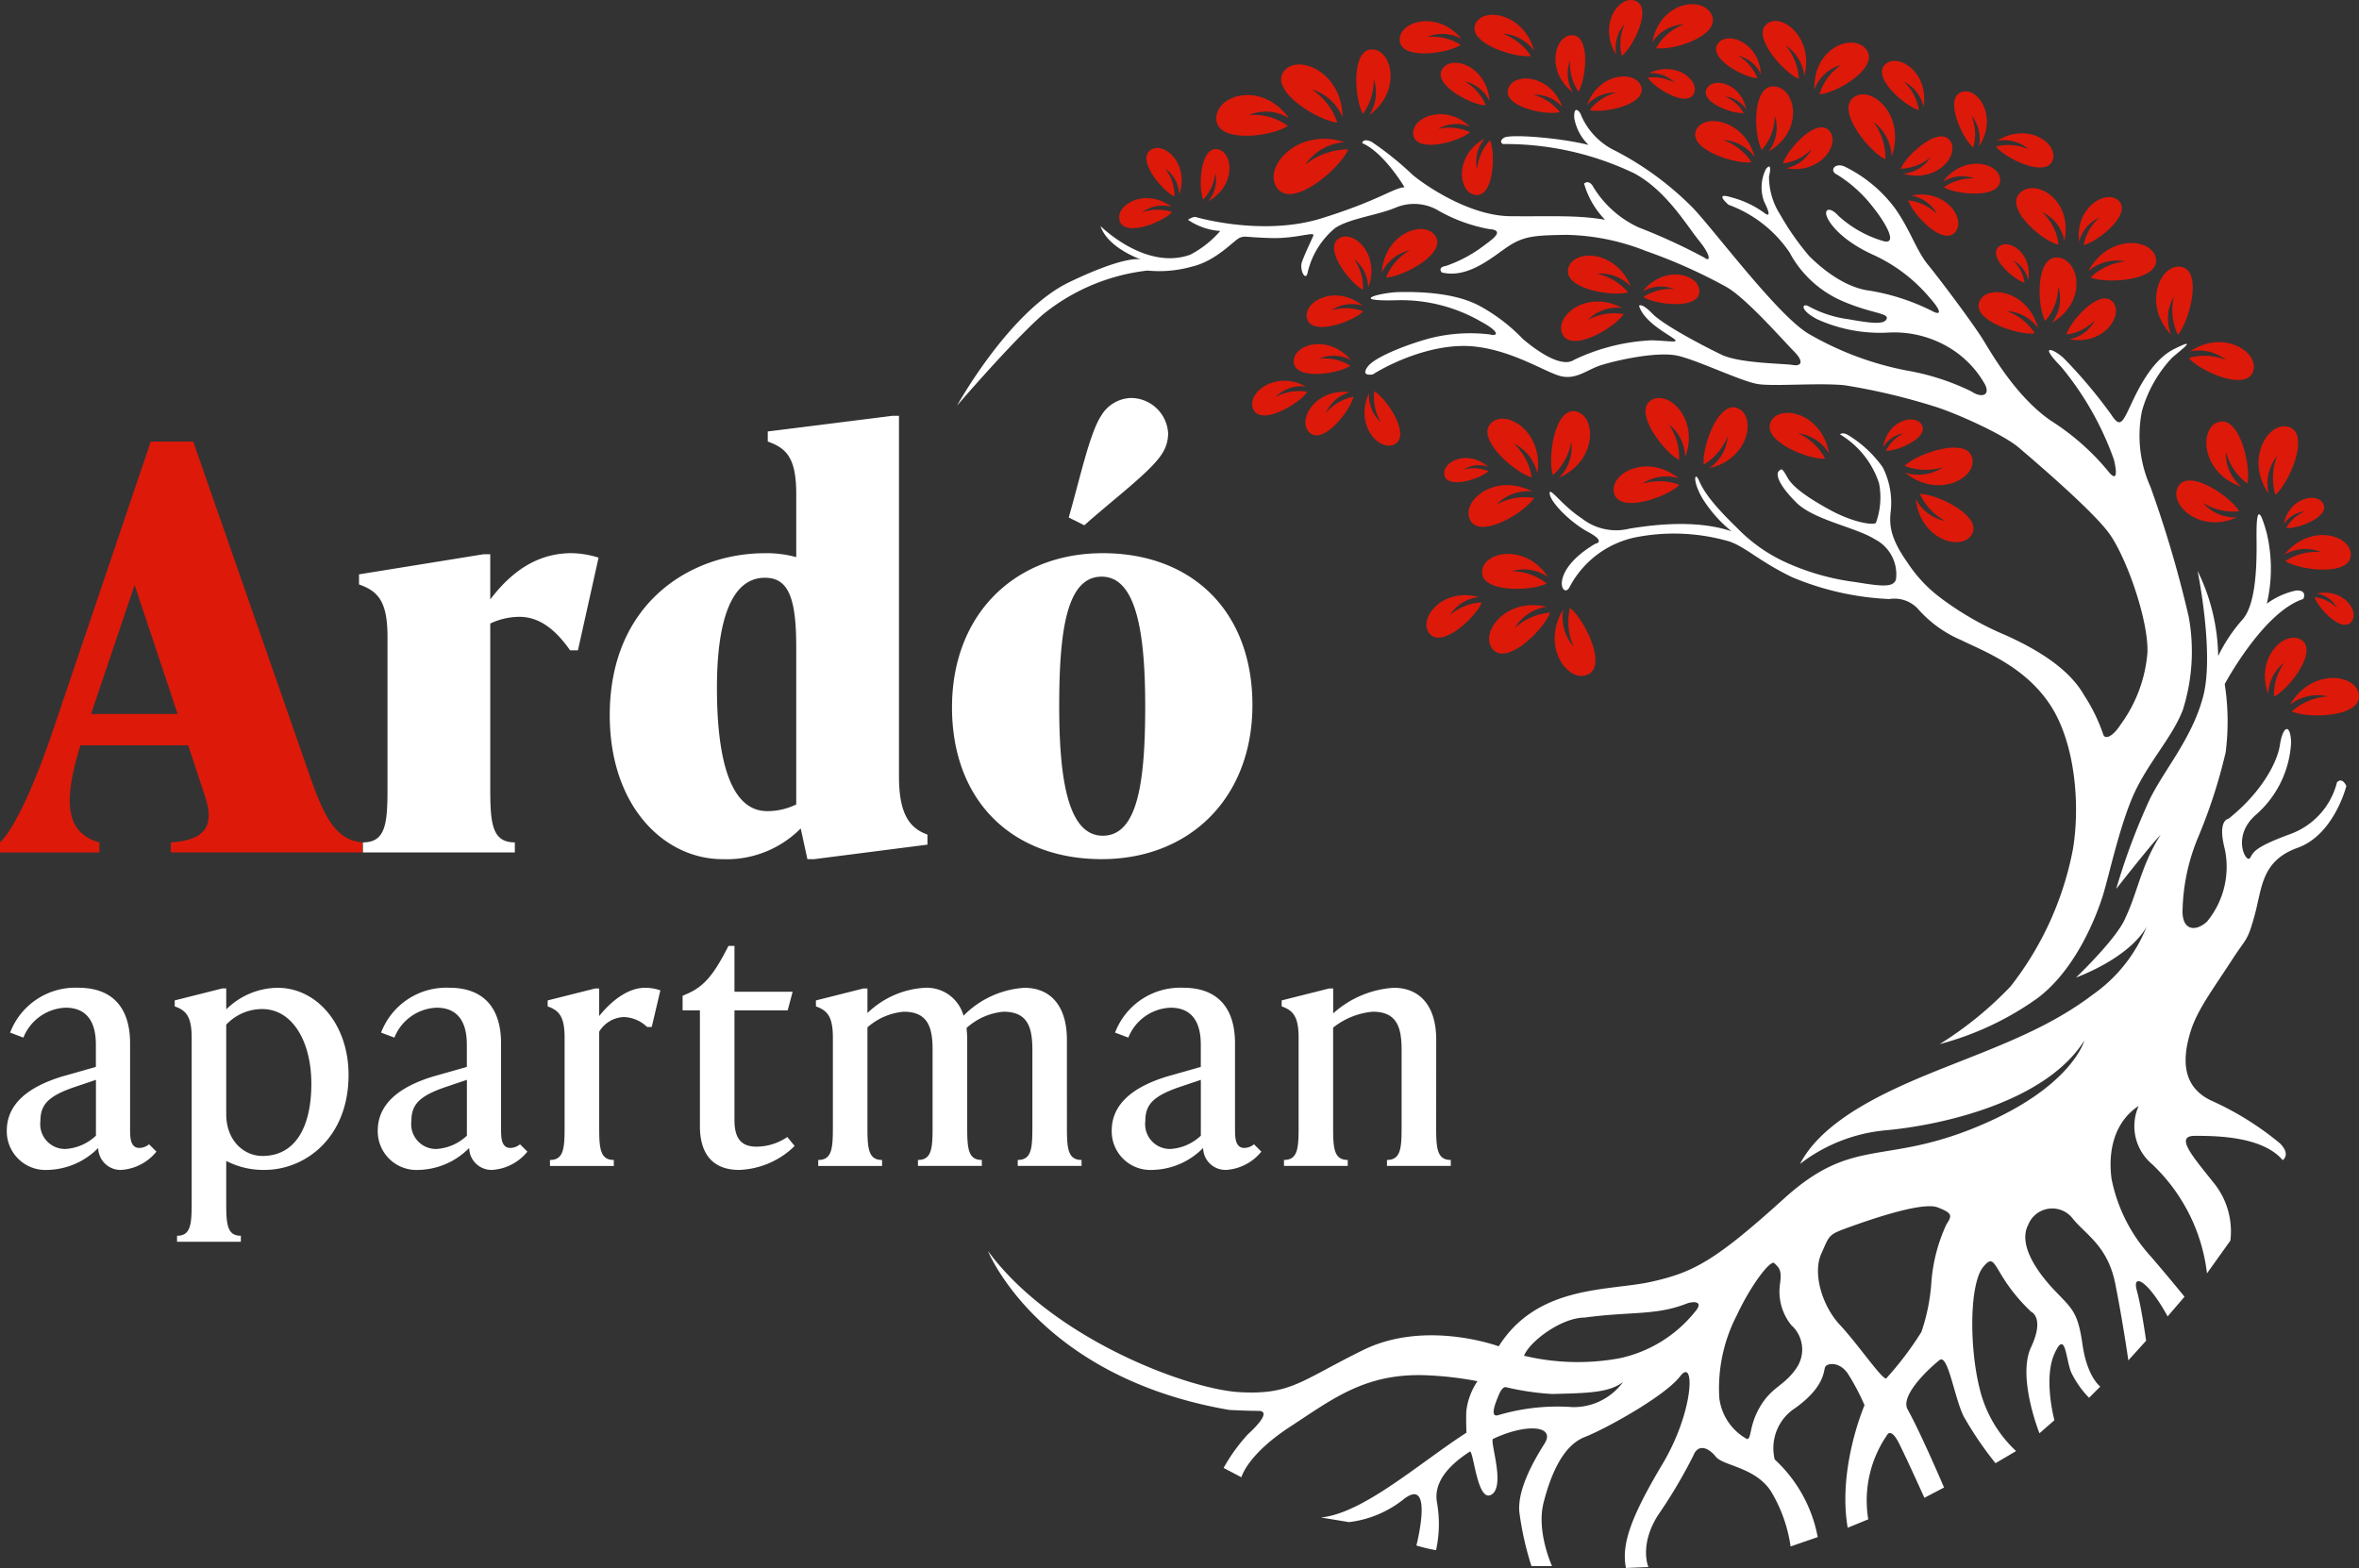 <svg xmlns="http://www.w3.org/2000/svg" width="213.931" height="142.222" viewBox="0 0 213.931 142.222"><rect x="0" y="0" width="213.931" height="142.222" fill="#333333" stroke="none"/><defs><style>.a{fill:#fff;}.b{fill:#dd190a;}</style></defs><g transform="translate(86.791)"><path class="a" d="M274.063,576.325s4.751-8.6,10.18-11.2,6.561-2.036,6.561-2.036-3.055-1.018-3.733-3.055c0,0,4.072,4.072,8.144,2.6a9.169,9.169,0,0,0,2.715-2.149,5.854,5.854,0,0,1-2.925-1.018s.485-.323.728-.243,6.142,1.738,11.355.121,6.506-2.748,7.556-2.829c0,0-1.859-3.152-3.839-4,0,0,.04-.485.849-.121a28.631,28.631,0,0,1,3.718,2.991c1.091.929,5.132,3.718,8.85,3.758s6.062-.121,8.608.323a7.771,7.771,0,0,1-1.9-3.274s.323-.364.728.121a9.452,9.452,0,0,0,4.2,3.839,53.808,53.808,0,0,1,5.981,2.748c.565.445.606-.2-.485-1.536s-2.95-4.526-5.86-6.1a27.041,27.041,0,0,0-11.921-2.667s-.445-.2.081-.565,5.132,0,7.678.647a4.5,4.5,0,0,1-1.293-2.425c-.08-1.252.525-.646.647-.2a6.37,6.37,0,0,0,3.152,3.193,28.147,28.147,0,0,1,6.91,5.092c1.98,2.061,7.557,9.578,10.426,11.4a28.354,28.354,0,0,0,8.971,3.394,21.676,21.676,0,0,1,5.9,1.9c.889.606,1.737.4,1.252-.607a9.015,9.015,0,0,0-3.111-3.273,9.682,9.682,0,0,0-5.658-1.455,13.812,13.812,0,0,1-6.466-1.212c-1.616-.849-1.374-1.5-.767-1.172a10.254,10.254,0,0,0,3.6,1.172c2.223.4,3.273.485,3.475-.04s-1.454-.485-4.04-1.617a9.85,9.85,0,0,1-4.769-4.4,11.413,11.413,0,0,0-5.536-4.324s-1.374-1.172.2-.687a8.829,8.829,0,0,1,3.031,1.414c.687.525.364-.283,0-1.01a3.715,3.715,0,0,1,.162-2.95c.444-.566.444,0,.282.646a6.337,6.337,0,0,0,1.01,3.476,24.075,24.075,0,0,0,2.627,3.758c.929.93,3.111,2.869,5.536,3.152a19.736,19.736,0,0,1,5.738,1.9c.768.364.647-.162-.364-1.293a14.58,14.58,0,0,0-5.132-3.88c-2.667-1.212-3.88-2.708-4.163-3.435s.283-.929,1.051-.08a10.3,10.3,0,0,0,4.122,2.3c1.252.283.162-1.657-1.01-3.111a12.2,12.2,0,0,0-3.273-2.95c-.687-.323-.2-1.091.687-.727a12.523,12.523,0,0,1,4.566,3.758c1.414,1.98,1.939,3.839,3.031,5.173s4.122,5.375,5.01,6.829,3.071,5.213,6.142,7.314a21.953,21.953,0,0,1,5.173,4.566c.767.97.849.283.525-1.051a27.7,27.7,0,0,0-4.809-8.446c-2.062-2.1-.687-1.616.242-.767a44.623,44.623,0,0,1,4.324,5.132c.727,1.132.969.768,1.495-.283s1.859-4.485,4.2-5.657.566.121-.2.808a11.655,11.655,0,0,0-2.708,4.809,11.347,11.347,0,0,0,.768,6.87,104.507,104.507,0,0,1,3.475,11.8,17.559,17.559,0,0,1-.525,8.406c-.889,2.384-2.991,4.607-4.324,7.395s-2.343,7.517-2.909,9.376-2.454,6.82-6.01,9.447a27.226,27.226,0,0,1-8.821,4.131,32.843,32.843,0,0,0,6.432-5.237,28.929,28.929,0,0,0,5.65-12.422c.685-4.075.2-9.739-2.1-13.174s-5.9-4.768-8.042-5.819a10.838,10.838,0,0,1-3.839-2.749,2.9,2.9,0,0,0-2.667-.969,25.728,25.728,0,0,1-8.81-1.98c-3.241-1.567-4.454-2.982-6.07-3.346a17.964,17.964,0,0,0-8.236-.251,8.776,8.776,0,0,0-5.9,4.526c-.606,1.091-1.94-1.415,2.343-3.961,0,0,1.051-.162-.606-1.051s-3.435-2.708-3.516-3.476,1.051,1.01,2.909,2.223a5.022,5.022,0,0,0,4.324.929c1.536-.242,5.819-.929,9.254.242a12.152,12.152,0,0,1-2.667-3.03c-.93-1.657-.647-2.425-.283-1.577s1.051,1.98,3.476,4.324a14.516,14.516,0,0,0,4.607,3.193,21.914,21.914,0,0,0,6.142,1.7c2.424.4,3.394.485,3.637-.243a3.565,3.565,0,0,0-1.9-3.637c-1.819-1.132-5.536-1.737-7.153-3.354s-1.859-2.546-1.576-2.829.323-.242.808.606,1.778,1.778,3.839,2.909,3.92,1.414,4.163,1.172a6.766,6.766,0,0,0,.282-3.6,8.107,8.107,0,0,0-3.538-4.426s.214-.249.747.071a10.6,10.6,0,0,1,3.128,2.915,7.131,7.131,0,0,1,.711,4.123c-.131,1.253.071,2.453,1.528,4.514a12.608,12.608,0,0,0,3.092,3.271,27.492,27.492,0,0,0,5.865,3.342c2.808,1.279,5.687,2.986,7.074,5.439A15.511,15.511,0,0,1,378,606.122c.142.5.817.319,1.6-.889a12.757,12.757,0,0,0,2.417-6.505c.106-2.986-1.955-8.78-3.519-10.877s-6.683-6.47-8.141-7.714-5.794-3.163-7.642-3.733a57.6,57.6,0,0,0-8.105-1.919c-2.239-.249-6.363.106-7.856-.107s-5.26-2.062-7.251-2.559-6.221.533-7.287.924-2.026,1.208-3.342.924-4.3-2.311-7.856-2.7-7.5,1.422-9.242,2.525c0,0-1.174.248-.462-.711s4.123-2.2,5.9-2.63a14.907,14.907,0,0,1,5.154-.285c.889.214.782-.319-.746-1.137a14.5,14.5,0,0,0-7.928-1.955c-4.159.071-1.173-.711.427-.747s4.87,0,7.181,1.174a15.982,15.982,0,0,1,4.088,3.092c1.137.96,3.448,2.666,4.622,1.884a18.179,18.179,0,0,1,7.074-1.778c1.813.071,2.595.285,1.884-.213s-2.631-1.528-3.058-2.915c0,0,.214-.32,1.209.711s4.656,2.951,6.292,3.733,5.616.782,6.434.924,1.031-.32.106-1.245-4.3-4.8-6.114-5.83a47.894,47.894,0,0,0-7.323-3.27,20.439,20.439,0,0,0-7.145-1.458c-2.808.036-3.839.107-5.19.96s-3.662,3.057-6.15,2.453c0,0-.462-.462.391-.6a12.433,12.433,0,0,0,3.484-1.884c.818-.6,1.849-1.351.391-1.457a14.612,14.612,0,0,1-4.514-1.635,4.328,4.328,0,0,0-3.91-.32c-1.671.711-4.266,1-5.545,1.884a7.389,7.389,0,0,0-2.453,3.946c-.178,1-.782-.178-.533-.889s.853-1.955,1.031-2.382-1.528.285-3.875.213-2.275-.213-2.773-.036-2.1,2.1-4.372,2.631a10.934,10.934,0,0,1-4.017.355,18.288,18.288,0,0,0-9.526,4.018C278.962,570.61,274.063,576.325,274.063,576.325Z" transform="translate(-274.063 -539.534)"/><path class="a" d="M302.134,677.329c-1.1,0-2.63-.085-2.63-.085-17.308-2.969-21.889-14.423-21.889-14.423,5.854,7.975,18.156,12.557,22.822,12.811s5.514-1.017,11.2-3.817,12.3-.34,12.3-.34c3.543-5.616,10.011-5,13.829-5.854s5.769-1.867,12.048-7.551,8.993-2.969,17.562-6.533,9.672-7.805,9.672-7.805c-3.563,5.684-13.236,7.72-17.987,8.145a14.929,14.929,0,0,0-7.8,3.055c2.205-4.242,8.4-6.872,13.32-8.824s9.339-3.573,13.242-6.542a13.721,13.721,0,0,0,4.868-6.142c-1.667,2.92-6.4,4.6-6.4,4.6s3.815-3.629,4.51-5.484c1.061-2.211,1.415-4.731,3.163-7.461-.849.848-4.029,4.909-4.029,4.909a59.264,59.264,0,0,1,2.969-7.975c1.273-2.715,3.9-5.6,4.921-9.5s-.509-11.369-.509-11.369a18.04,18.04,0,0,1,1.867,7.72,14.5,14.5,0,0,1,2.206-3.309c1.442-1.612,1.272-6.278,1.272-7.72s.085-3.224.934-.085a13.948,13.948,0,0,1,0,6.363,6.918,6.918,0,0,1,2.629-1.188c1.1-.084.679.763.679.763-3.648,1.188-7.126,7.721-7.126,7.721a22.136,22.136,0,0,1,.084,6.193,47.931,47.931,0,0,1-2.472,7.643,18.19,18.19,0,0,0-1.431,6.526c-.122,2.036,1.188,2.121,2.206,1.188a7.8,7.8,0,0,0,1.612-6.618c-.679-2.629.339-2.715.339-2.715,2.885-2.29,4.412-5.006,4.667-6.7s.933-2.036,1.017-.255a9.353,9.353,0,0,1-3.223,6.618c-2.206,1.951-.849,4.412-.51,3.9s.255-.933,3.733-2.206a6.735,6.735,0,0,0,4.158-4.666c.509-.509.848.339.848.339s-1.1,4.412-4.412,5.6-3.223,3.648-3.9,6.108-.713,1.975-2.121,4.157c-1.7,2.63-3.139,4.5-3.733,6.533s-.934,4.751,1.866,6.109a27.226,27.226,0,0,1,6.279,3.9c1.017,1.018.254,1.527.254,1.527-1.866-2.206-6.193-2.206-7.975-2.206s-.339,1.7,1.7,4.242a6.986,6.986,0,0,1,1.527,5.26l-2.121,2.969a16.227,16.227,0,0,0-5.006-9.926,4.492,4.492,0,0,1-1.188-5.26c-2.206,1.443-2.8,4.073-2.461,6.618a14.671,14.671,0,0,0,3.564,7.041c1.611,1.867,3.054,3.648,3.054,3.648L384.6,668.76c-1.867-3.394-3.224-3.9-2.8-2.375s.849,4.581.849,4.581l-1.612,1.782s-.509-3.563-1.188-6.957-2.63-4.412-3.818-5.854a2.344,2.344,0,0,0-4.073.509c-.933,1.782.764,4.242,2.375,5.939s2.122,1.951,2.546,4.921,1.612,3.818,1.612,3.818l-1.018,1.018a8.724,8.724,0,0,1-1.612-2.291c-.509-1.188-.509-3.987-1.528-1.7s0,6.024,0,6.024l-1.357,1.188s-2.036-5.091-.763-7.806,0-3.224,0-3.224c-3.563-3.394-3.054-5.6-4.327-4.072s-1.273,7.3-.339,11.029a11.357,11.357,0,0,0,3.309,5.685l-1.867,1.1a32.173,32.173,0,0,1-2.884-4.242c-.849-1.7-1.424-5.706-2.187-5.112s-3.632,3.178-2.894,4.484c1.188,2.122,3.3,7.077,3.3,7.077l-1.782.933s-1.528-3.394-2.291-4.921-1.1-.763-1.1-.763a10.453,10.453,0,0,0-1.7,7.635l-1.866.764c-.933-5.43,1.527-11.114,1.527-11.114a20.284,20.284,0,0,0-1.527-2.885c-.763-1.1-1.867-.933-2.036-.594s0,1.782-2.715,3.733a4.325,4.325,0,0,0-1.867,4.667,12.773,12.773,0,0,1,3.9,7.041l-2.46.849a13.358,13.358,0,0,0-1.782-5.006c-1.442-2.206-4.327-2.29-5.006-3.139s-1.612-1.188-2.036-.085a46.087,46.087,0,0,1-3.224,5.43c-1.7,2.715-.848,4.667-.848,4.667l-2.036.084c-.424-2.121.424-4.581,3.309-9.417s2.969-9.757,1.612-7.975-6.7,4.751-8.653,5.514-3.055,3.309-3.734,5.939.764,5.769.764,5.769h-1.867a27.613,27.613,0,0,1-1.1-4.921c-.17-2.036,1.272-4.581,2.29-6.194s-1.612-1.867-4.666-.424c-.35.166,1.157,4.26-.148,5.054s-1.625-4.116-1.973-3.893c-1.973,1.271-3.29,2.82-2.97,4.608a11.158,11.158,0,0,1-.084,4.327,13.954,13.954,0,0,1-1.782-.424s1.611-6.278-1.1-4.242a9.811,9.811,0,0,1-5.006,2.121L307.818,687c3.846-.38,8.924-4.942,13.192-7.691,0,0-.057-1.532,0-2.043a6.089,6.089,0,0,1,1-2.629,31.471,31.471,0,0,0-4.525-.532c-5.6-.255-8.568,2.121-12.471,4.667s-4.412,4.581-4.412,4.581l-1.612-.849a15.805,15.805,0,0,1,2.206-3.055C302.219,678.517,303.237,677.329,302.134,677.329Zm52.759-7.782c1.646,1.76,3.917,5.108,4.2,4.824a29.685,29.685,0,0,0,3.178-4.2,17.563,17.563,0,0,0,.909-4.6,15.169,15.169,0,0,1,1.362-5.164c.549-.823.51-1.022-.795-1.532s-5.562.908-7.775,1.7-1.987.737-2.781,2.5S353.247,667.788,354.893,669.547Zm-10.953,6.584a4.916,4.916,0,0,0,2.5,3.745c.454.057.17-1.248,1.248-3.008s2.157-1.816,3.235-3.4a2.972,2.972,0,0,0-.454-3.917,4.841,4.841,0,0,1-1.021-3.745c.17-1.248-.062-1.424-.511-1.873-.34-.341-2.1,1.93-3.4,4.711A14.417,14.417,0,0,0,343.94,676.131Zm-2.214-7.776c.852-.965-.088-1.011-.794-.737-2.781,1.078-4.995.681-9.194,1.248-2.1,0-4.995,2.156-5.505,3.462a20.947,20.947,0,0,0,8.683.226A11.987,11.987,0,0,0,341.726,668.355Zm-17.805,9.355a18.884,18.884,0,0,1,6.72-.721,5.541,5.541,0,0,0,4.581-2.291c-1.272,1.018-3.394,1.018-6.447,1.1a24.542,24.542,0,0,1-4.173-.614s-.3-.136-.64.659S323.085,677.984,323.921,677.711Z" transform="translate(-274.814 -549.36)"/><g transform="translate(14.701)"><path class="b" d="M343.1,590.184c3.536-1.575,3.376-5.707,1.461-6.022s-2.516,4.355-2.025,5.79a5.3,5.3,0,0,0,1.67-3.037A3.958,3.958,0,0,1,343.1,590.184Z" transform="translate(-303.198 -546.854)"/><path class="b" d="M339.574,589.983c.618-3.821-2.928-5.949-4.239-4.52s2.266,4.49,3.735,4.866a5.305,5.305,0,0,0-1.627-3.06A3.959,3.959,0,0,1,339.574,589.983Z" transform="translate(-301.652 -547.037)"/><path class="b" d="M338.653,593.228c-3.446-1.765-6.562.954-5.605,2.642s4.969-.775,5.779-2.057a5.306,5.306,0,0,0-3.412.606A3.958,3.958,0,0,1,338.653,593.228Z" transform="translate(-301.191 -548.652)"/><path class="b" d="M340.426,602.669c-2.069-3.132-6-2.319-5.992-.438s4.566,1.713,5.86,1.015a5.143,5.143,0,0,0-3.171-1.113A3.837,3.837,0,0,1,340.426,602.669Z" transform="translate(-301.521 -550.324)"/><path class="b" d="M340.459,606.611c-3.775-.916-6.178,2.465-4.85,3.889s4.667-1.918,5.157-3.359a5.326,5.326,0,0,0-3.187,1.39A3.969,3.969,0,0,1,340.459,606.611Z" transform="translate(-301.691 -551.568)"/><path class="b" d="M343.559,606.915c-2.066,3.362.451,6.742,2.242,5.9s-.394-5.11-1.634-6.034a5.41,5.41,0,0,0,.347,3.515A4.034,4.034,0,0,1,343.559,606.915Z" transform="translate(-303.286 -551.638)"/><path class="b" d="M419.753,595.467c-3.428,1.529-6.3-1.266-5.289-2.85s4.771,1.009,5.488,2.293a5.149,5.149,0,0,1-3.273-.765A3.839,3.839,0,0,0,419.753,595.467Z" transform="translate(-318.39 -548.538)"/><path class="b" d="M420.884,591.251c-3.676-1.256-3.886-5.4-2-5.886s2.906,4.125,2.545,5.6a5.322,5.322,0,0,1-1.942-2.884A3.97,3.97,0,0,0,420.884,591.251Z" transform="translate(-319.12 -547.104)"/><path class="b" d="M415.8,577.058c3.109-2.1,6.427.148,5.7,1.885s-4.873-.162-5.8-1.3a5.148,5.148,0,0,1,3.356.183A3.838,3.838,0,0,0,415.8,577.058Z" transform="translate(-318.695 -545.176)"/><path class="b" d="M413.3,573.7c-2.664-2.826-.916-6.588.978-6.139s.644,5-.365,6.143a5.324,5.324,0,0,1-.37-3.457A3.97,3.97,0,0,0,413.3,573.7Z" transform="translate(-317.899 -543.34)"/><path class="b" d="M404.161,567.353c1.822-3.43,5.946-2.981,6.129-1.043s-4.533,2.215-5.936,1.625a5.325,5.325,0,0,1,3.156-1.46A3.972,3.972,0,0,0,404.161,567.353Z" transform="translate(-316.256 -542.768)"/><path class="b" d="M393.626,552.876c2.818-1.78,5.7.31,5.01,1.831s-4.32-.279-5.114-1.316a4.567,4.567,0,0,1,2.973.256A3.407,3.407,0,0,0,393.626,552.876Z" transform="translate(-314.008 -540.101)"/><path class="b" d="M403.079,563.575c-.405-3.2,2.607-4.867,3.658-3.64s-2.015,3.671-3.249,3.942a4.419,4.419,0,0,1,1.443-2.5A3.3,3.3,0,0,0,403.079,563.575Z" transform="translate(-316.02 -541.652)"/><path class="b" d="M424.631,592c-2.237-3.25.1-6.756,1.932-6.012s-.128,5.124-1.318,6.111a5.412,5.412,0,0,1,.163-3.529A4.033,4.033,0,0,0,424.631,592Z" transform="translate(-320.388 -547.221)"/><path class="b" d="M426.7,600.167c2.353-2.925,6.186-1.749,6.007.124s-4.706,1.278-5.93.463a5.149,5.149,0,0,1,3.261-.812A3.839,3.839,0,0,0,426.7,600.167Z" transform="translate(-321.019 -549.865)"/><path class="b" d="M424.755,615.316c-1.245-3.37,1.606-5.94,3.055-4.872s-1.263,4.493-2.535,5.1a4.927,4.927,0,0,1,.936-3.077A3.673,3.673,0,0,0,424.755,615.316Z" transform="translate(-320.543 -552.359)"/><path class="b" d="M427.329,617.268c1.98-3.412,6.149-2.8,6.261-.825s-4.686,2.076-6.087,1.423a5.406,5.406,0,0,1,3.259-1.361A4.034,4.034,0,0,0,427.329,617.268Z" transform="translate(-321.152 -553.339)"/><path class="b" d="M317.961,577.886c-2.093-2.471-5.374-1.373-5.178.238s4.087,1,5.125.27a4.438,4.438,0,0,0-2.831-.629A3.313,3.313,0,0,1,317.961,577.886Z" transform="translate(-296.944 -545.224)"/><path class="b" d="M318.168,581.958c-3.215-.385-4.871,2.652-3.631,3.7s3.674-2.049,3.938-3.29a4.439,4.439,0,0,0-2.5,1.465A3.311,3.311,0,0,1,318.168,581.958Z" transform="translate(-297.229 -546.384)"/><path class="b" d="M321.318,582.028c-1.356,2.941,1.025,5.451,2.4,4.593s-.819-4.127-1.919-4.76a4.442,4.442,0,0,0,.625,2.831A3.311,3.311,0,0,1,321.318,582.028Z" transform="translate(-298.664 -546.371)"/><path class="b" d="M321.154,548.492c3.01-2.18,2.04-6.029.18-5.947s-1.5,4.589-.756,5.84a5.09,5.09,0,0,0,.967-3.183A3.8,3.8,0,0,1,321.154,548.492Z" transform="translate(-298.465 -538.062)"/><path class="b" d="M316.9,549.083c-.028-4.227-4.233-5.874-5.386-4.1s3.256,4.424,4.906,4.561a5.791,5.791,0,0,0-2.308-3A4.322,4.322,0,0,1,316.9,549.083Z" transform="translate(-296.637 -538.429)"/><path class="b" d="M316.912,553.126c-4.411-1.394-7.542,2.429-6.079,4.229s5.7-1.9,6.4-3.573a6.343,6.343,0,0,0-3.9,1.393A4.731,4.731,0,0,1,316.912,553.126Z" transform="translate(-296.457 -540.235)"/><path class="b" d="M334.11,547.567c-.229-3.23-3.524-4.283-4.318-2.868s2.706,3.221,3.974,3.245a4.437,4.437,0,0,0-1.911-2.18A3.313,3.313,0,0,1,334.11,547.567Z" transform="translate(-300.516 -538.387)"/><path class="b" d="M331.657,551.118c-2.367-2.211-5.5-.738-5.115.839s4.175.518,5.121-.328a4.439,4.439,0,0,0-2.884-.3A3.311,3.311,0,0,1,331.657,551.118Z" transform="translate(-299.847 -539.637)"/><path class="b" d="M334.177,552.79c-2.832,1.571-2.394,5-.776,5.125s1.778-3.813,1.263-4.973a4.44,4.44,0,0,0-1.169,2.653A3.311,3.311,0,0,1,334.177,552.79Z" transform="translate(-301.032 -540.227)"/><path class="b" d="M302.758,558.735c2.631-1.425,2.259-4.6.765-4.727s-1.678,3.506-1.214,4.582a4.1,4.1,0,0,0,1.1-2.44A3.06,3.06,0,0,1,302.758,558.735Z" transform="translate(-294.685 -540.484)"/><path class="b" d="M298.82,558.087c.957-2.835-1.476-4.907-2.658-3.984s1.157,3.71,2.23,4.183a4.106,4.106,0,0,0-.852-2.539A3.059,3.059,0,0,1,298.82,558.087Z" transform="translate(-293.365 -540.458)"/><path class="b" d="M297.449,560.433c-2.441-1.812-5.205-.107-4.682,1.324s3.949.041,4.742-.848a4.167,4.167,0,0,0-2.721.029A3.107,3.107,0,0,1,297.449,560.433Z" transform="translate(-292.702 -541.677)"/><path class="b" d="M360.411,589.224c3.67-.821,4.309-4.786,2.547-5.454s-3.232,3.663-3.04,5.124a5.154,5.154,0,0,0,2.173-2.571A3.846,3.846,0,0,1,360.411,589.224Z" transform="translate(-306.903 -546.759)"/><path class="b" d="M356.822,588.009c1.335-3.515-1.622-6.232-3.15-5.129s1.278,4.715,2.6,5.359a5.154,5.154,0,0,0-.95-3.23A3.845,3.845,0,0,1,356.822,588.009Z" transform="translate(-305.493 -546.533)"/><path class="b" d="M355.472,591.583c-2.934-2.353-6.429-.375-5.85,1.419s4.88.234,5.9-.828a5.156,5.156,0,0,0-3.365-.09A3.845,3.845,0,0,1,355.472,591.583Z" transform="translate(-304.717 -548.198)"/><path class="b" d="M383.71,559.327c3.171-.656,5.078,2.23,3.931,3.379s-3.834-1.731-4.2-2.946a4.44,4.44,0,0,1,2.616,1.249A3.312,3.312,0,0,0,383.71,559.327Z" transform="translate(-311.877 -541.589)"/><path class="b" d="M382.814,555.931c3.111.9,5.235-1.83,4.181-3.063s-3.957,1.428-4.417,2.611a4.437,4.437,0,0,0,2.705-1.042A3.31,3.31,0,0,1,382.814,555.931Z" transform="translate(-311.695 -540.176)"/><path class="b" d="M380.482,553.344c1.32-3.755-1.881-6.552-3.468-5.343s1.477,4.954,2.9,5.6a5.455,5.455,0,0,0-1.091-3.391A4.068,4.068,0,0,1,380.482,553.344Z" transform="translate(-310.425 -539.155)"/><path class="b" d="M384.184,548.033c.536-3.193-2.42-4.991-3.524-3.8s1.873,3.767,3.1,4.089a4.441,4.441,0,0,0-1.346-2.568A3.312,3.312,0,0,1,384.184,548.033Z" transform="translate(-311.239 -538.341)"/><path class="b" d="M390.951,552.376c1.813-2.683-.13-5.544-1.629-4.921s.141,4.2,1.125,5.007a4.44,4.44,0,0,0-.159-2.9A3.312,3.312,0,0,1,390.951,552.376Z" transform="translate(-312.992 -539.082)"/><path class="b" d="M350,569.056c-1.385-3.413-5.318-3.391-5.679-1.581s4.06,2.531,5.44,2.111a5.051,5.051,0,0,0-2.835-1.685A3.767,3.767,0,0,1,350,569.056Z" transform="translate(-303.606 -543.074)"/><path class="b" d="M349.042,572.116c-3.256-1.722-6.253.826-5.365,2.444s4.737-.675,5.523-1.886a5.054,5.054,0,0,0-3.254.535A3.764,3.764,0,0,1,349.042,572.116Z" transform="translate(-303.441 -544.19)"/><path class="b" d="M320.513,568.691c1.148-3.029-1.4-5.366-2.716-4.415s1.1,4.06,2.246,4.614a4.441,4.441,0,0,0-.821-2.78A3.31,3.31,0,0,1,320.513,568.691Z" transform="translate(-297.925 -542.609)"/><path class="b" d="M319.353,571.77c-2.528-2.024-5.537-.318-5.037,1.226s4.2.2,5.081-.718a4.444,4.444,0,0,0-2.9-.075A3.31,3.31,0,0,1,319.353,571.77Z" transform="translate(-297.258 -544.043)"/><path class="b" d="M344.455,546.1c-2.563-1.98-1.615-5.306,0-5.184s1.185,4.037.5,5.107a4.439,4.439,0,0,1-.756-2.8A3.311,3.311,0,0,0,344.455,546.1Z" transform="translate(-303.304 -537.718)"/><path class="b" d="M346.505,548.247c1.095-3.048,4.551-3.17,4.933-1.592s-3.477,2.369-4.7,2.049a4.44,4.44,0,0,1,2.43-1.581A3.312,3.312,0,0,0,346.505,548.247Z" transform="translate(-304.072 -538.72)"/><path class="b" d="M387.429,557.321c1.942-2.592,5.282-1.693,5.183-.073s-4.019,1.243-5.1.577a4.44,4.44,0,0,1,2.787-.8A3.311,3.311,0,0,0,387.429,557.321Z" transform="translate(-312.72 -540.84)"/><path class="b" d="M342.337,548.484c-1.094-3.048-4.551-3.17-4.933-1.592s3.477,2.369,4.705,2.049a4.445,4.445,0,0,0-2.431-1.581A3.312,3.312,0,0,1,342.337,548.484Z" transform="translate(-302.143 -538.77)"/><path class="b" d="M369.314,555.212c3.183.6,5.036-2.325,3.868-3.451s-3.8,1.8-4.146,3.023a4.438,4.438,0,0,0,2.592-1.3A3.311,3.311,0,0,1,369.314,555.212Z" transform="translate(-308.833 -539.956)"/><path class="b" d="M367.072,552.709c3.312-1.922,2.463-5.838.476-5.91s-1.819,4.448-1.086,5.757a4.736,4.736,0,0,0,1.183-3.092A3.532,3.532,0,0,1,367.072,552.709Z" transform="translate(-308.182 -538.961)"/><path class="b" d="M364.335,554.043c-.942-3.477-4.783-4.02-5.35-2.332s3.658,3.014,5.055,2.807a5.13,5.13,0,0,0-2.563-2.024A3.826,3.826,0,0,1,364.335,554.043Z" transform="translate(-306.698 -539.804)"/><path class="b" d="M349.689,541.827c-1.722-2.742.316-5.537,1.793-4.864s-.282,4.2-1.292,4.966a4.441,4.441,0,0,1,.256-2.888A3.314,3.314,0,0,0,349.689,541.827Z" transform="translate(-304.606 -536.861)"/><path class="b" d="M354.007,540.8c.71-3.764,4.686-4.266,5.414-2.416s-3.589,3.2-5.067,2.939a4.735,4.735,0,0,1,2.522-2.144A3.532,3.532,0,0,0,354.007,540.8Z" transform="translate(-305.657 -536.962)"/><path class="b" d="M353.61,545.178c2.479-1.19,4.707.757,4.016,1.927s-3.566-.61-4.143-1.519a3.914,3.914,0,0,1,2.448.471A2.92,2.92,0,0,0,353.61,545.178Z" transform="translate(-305.547 -538.54)"/><path class="b" d="M322.894,567.167c.256-3.674,4-4.876,4.907-3.267s-3.073,3.667-4.515,3.7a5.047,5.047,0,0,1,2.17-2.482A3.768,3.768,0,0,0,322.894,567.167Z" transform="translate(-299.083 -542.428)"/><path class="b" d="M352.891,569.969c2-2.52,5.289-1.536,5.146.07s-4.023,1.123-5.077.432a4.407,4.407,0,0,1,2.789-.715A3.288,3.288,0,0,0,352.891,569.969Z" transform="translate(-305.422 -543.533)"/><path class="b" d="M363.819,548.8c-.487-2.479-3.138-2.977-3.617-1.805s2.4,2.234,3.387,2.13a3.461,3.461,0,0,0-1.689-1.5A2.583,2.583,0,0,1,363.819,548.8Z" transform="translate(-306.955 -538.875)"/><path class="b" d="M372.662,546.014c-.158-3.827,3.6-5.213,4.73-3.575s-2.775,3.923-4.273,4.007a4.741,4.741,0,0,1,1.973-2.659A3.535,3.535,0,0,0,372.662,546.014Z" transform="translate(-309.599 -537.897)"/><path class="b" d="M370.47,544.259c.931-3.461-2.1-5.85-3.432-4.684s1.635,4.422,2.939,4.944a5.1,5.1,0,0,0-1.19-3.024A3.808,3.808,0,0,1,370.47,544.259Z" transform="translate(-308.34 -537.371)"/><path class="b" d="M365.41,544.54c-.169-2.991-3.2-4.01-3.958-2.711s2.461,3.017,3.634,3.056a4.111,4.111,0,0,0-1.739-2.043A3.067,3.067,0,0,1,365.41,544.54Z" transform="translate(-307.207 -537.794)"/><path class="b" d="M312.857,581.163c-2.86-1.521-5.5.715-4.722,2.139s4.167-.584,4.86-1.648a4.443,4.443,0,0,0-2.862.464A3.313,3.313,0,0,1,312.857,581.163Z" transform="translate(-295.934 -546.115)"/><path class="b" d="M401.9,574.887c3.183.6,5.036-2.324,3.868-3.451s-3.8,1.8-4.147,3.023a4.437,4.437,0,0,0,2.593-1.3A3.309,3.309,0,0,1,401.9,574.887Z" transform="translate(-315.72 -544.114)"/><path class="b" d="M399.66,572.385c3.312-1.923,2.463-5.838.476-5.91s-1.819,4.447-1.085,5.756a4.74,4.74,0,0,0,1.183-3.092A3.537,3.537,0,0,1,399.66,572.385Z" transform="translate(-315.069 -543.119)"/><path class="b" d="M400.216,563.289c.814-3.742-2.651-5.755-4.043-4.336s2.058,4.342,3.518,4.682a4.738,4.738,0,0,0-1.485-2.958A3.534,3.534,0,0,1,400.216,563.289Z" transform="translate(-314.499 -541.433)"/><path class="b" d="M396.923,573.719c-.942-3.478-4.783-4.02-5.35-2.332s3.658,3.014,5.055,2.807a5.133,5.133,0,0,0-2.564-2.025A3.829,3.829,0,0,1,396.923,573.719Z" transform="translate(-313.585 -543.962)"/><path class="b" d="M396.449,568.215c.433-2.488-1.864-3.9-2.731-2.98s1.444,2.946,2.4,3.2a3.464,3.464,0,0,0-1.038-2.009A2.584,2.584,0,0,1,396.449,568.215Z" transform="translate(-314.009 -542.797)"/><path class="b" d="M426.607,596.524c.487-2.479,3.138-2.977,3.618-1.805s-2.4,2.234-3.387,2.13a3.457,3.457,0,0,1,1.688-1.5A2.583,2.583,0,0,0,426.607,596.524Z" transform="translate(-320.999 -548.96)"/><path class="b" d="M430.374,605.095c2.473-.513,3.962,1.737,3.067,2.633s-2.991-1.348-3.278-2.3a3.461,3.461,0,0,1,2.041.972A2.583,2.583,0,0,0,430.374,605.095Z" transform="translate(-321.751 -551.265)"/><path class="b" d="M384.308,594.122c.386,3.734,4.243,4.83,5.11,3.16s-3.255-3.631-4.726-3.611a5.142,5.142,0,0,0,2.3,2.453A3.838,3.838,0,0,1,384.308,594.122Z" transform="translate(-312.061 -548.866)"/><path class="b" d="M383.073,590.61c3.009,2.456,6.637.444,6.054-1.413s-5.037-.286-6.1.8a5.327,5.327,0,0,0,3.475.123A3.97,3.97,0,0,1,383.073,590.61Z" transform="translate(-311.79 -547.739)"/><path class="b" d="M372.882,588.02c-.628-3.7-4.548-4.544-5.3-2.822s3.484,3.412,4.951,3.3a5.15,5.15,0,0,0-2.451-2.3A3.839,3.839,0,0,1,372.882,588.02Z" transform="translate(-308.506 -546.895)"/><path class="b" d="M380.558,587.628c.37-2.5,2.995-3.122,3.528-1.974s-2.294,2.345-3.282,2.289a3.462,3.462,0,0,1,1.615-1.582A2.583,2.583,0,0,0,380.558,587.628Z" transform="translate(-311.268 -547.055)"/><path class="b" d="M334.074,590.333c-1.911-1.652-4.306-.411-3.962.807s3.269.278,3.981-.409a3.461,3.461,0,0,0-2.256-.144A2.582,2.582,0,0,1,334.074,590.333Z" transform="translate(-300.601 -547.992)"/><path class="b" d="M332.791,605.485c-3.35-.926-5.6,2.032-4.447,3.342s4.228-1.584,4.707-2.859a4.766,4.766,0,0,0-2.89,1.153A3.552,3.552,0,0,1,332.791,605.485Z" transform="translate(-300.17 -551.326)"/><path class="b" d="M330.568,540.9c-2.236-2.692-5.792-1.54-5.6.2s4.4,1.124,5.534.346a4.8,4.8,0,0,0-3.051-.71A3.578,3.578,0,0,1,330.568,540.9Z" transform="translate(-299.52 -537.378)"/><path class="b" d="M310.468,549.9c-2.484-3.459-6.725-2.1-6.59.11s5.117,1.534,6.486.581a5.267,5.267,0,0,0-3.548-.976A3.929,3.929,0,0,1,310.468,549.9Z" transform="translate(-295.063 -539.172)"/><path class="b" d="M338.967,541.82c-.943-3.477-4.783-4.02-5.35-2.332s3.658,3.014,5.055,2.808a5.133,5.133,0,0,0-2.564-2.024A3.826,3.826,0,0,1,338.967,541.82Z" transform="translate(-301.337 -537.221)"/></g></g><path class="b" d="M192.275,618.427c1.418,4,2.532,5.369,4.608,5.57v.912H179.514V624c3.139-.2,4-1.519,3.088-4.2l-1.519-4.608h-9.774c-1.62,5.216-1.316,7.951,1.723,8.811v.912h-9.015V624c.913-.81,2.685-3.9,4.811-10.179l8.862-26.181h3.849Zm-20-6.077h7.849l-3.9-11.7Z" transform="translate(-164.017 -547.591)"/><path class="a" d="M227.024,600.885l-1.873,8.407h-.709c-1.418-2.026-2.887-3.039-4.608-3.039a6.245,6.245,0,0,0-2.633.607v14.889c0,3.241.152,4.962,2.229,4.962v.912H205.655v-.912c2.076,0,2.228-1.722,2.228-4.962V608.076c0-3.241-.861-4.152-2.583-4.76V602.4l11.293-1.823h.607v4.1c2.229-2.938,4.66-4.2,7.393-4.2A8.711,8.711,0,0,1,227.024,600.885Z" transform="translate(-172.741 -550.305)"/><path class="a" d="M260.359,617.4c0,3.241.861,4.659,2.583,5.266v.912l-10.28,1.317h-.608l-.607-2.786a9.45,9.45,0,0,1-7.09,2.786c-5.266,0-10.228-4.76-10.228-13.065,0-10.128,7.292-14.686,14.077-14.686a10.122,10.122,0,0,1,2.836.355v-5.723c0-3.241-.86-4.152-2.582-4.76V586.1l11.292-1.418h.607Zm-11.951,3.14a5.987,5.987,0,0,0,2.633-.608V605.65c0-4.456-.709-6.279-2.836-6.279-3.139,0-4.354,4.1-4.354,9.976C243.851,616.133,245.167,620.538,248.408,620.538Z" transform="translate(-178.833 -546.967)"/><path class="a" d="M273.485,610.685c0-8.407,5.671-13.977,13.673-13.977,8.1,0,13.571,5.267,13.571,13.774,0,8.407-5.671,13.977-13.672,13.977C278.954,624.459,273.485,619.192,273.485,610.685Zm17.521-.1c0-6.684-.81-11.748-3.949-11.748s-3.85,4.76-3.85,11.748c0,6.685.81,11.749,3.951,11.749S291.006,617.572,291.006,610.583Zm-6.937-17.116c.962-3.292,1.874-7.6,2.937-9.216a3.256,3.256,0,0,1,2.684-1.621,3.386,3.386,0,0,1,3.393,3.19,3.346,3.346,0,0,1-.557,1.874c-1.013,1.621-4.507,4.2-7.039,6.482Z" transform="translate(-187.15 -546.533)"/><g transform="translate(0.621 85.796)"><path class="a" d="M178.37,665.324a4.472,4.472,0,0,1-3.2,1.658,2.026,2.026,0,0,1-2.08-1.99,6.633,6.633,0,0,1-4.582,1.99,3.506,3.506,0,0,1-3.708-3.557c0-2.2,1.6-3.919,5.215-4.974l2.864-.814v-1.869c0-.874,0-3.5-2.744-3.5a4.3,4.3,0,0,0-3.828,2.713l-1.206-.452a6.326,6.326,0,0,1,6.18-4.07c3.316,0,4.7,2.05,4.7,5.034v7.747c0,.754,0,1.748.844,1.748a1.384,1.384,0,0,0,.874-.331Zm-8.26-.241a4.409,4.409,0,0,0,2.774-1.206v-5.065l-1.779.6c-2.532.844-3.256,1.628-3.256,3.135A2.25,2.25,0,0,0,170.11,665.083Z" transform="translate(-164.805 -646.664)"/><path class="a" d="M199.873,658.36c0,5.7-3.918,8.622-7.627,8.622a7.36,7.36,0,0,1-3.467-.814V670c0,1.929.091,2.954,1.327,2.954v.543h-5.788v-.543c1.237,0,1.327-1.024,1.327-2.954V654.984c0-1.929-.513-2.472-1.537-2.834v-.543l4.311-1.085h.361v1.9a6.729,6.729,0,0,1,4.643-1.959C197.04,650.462,199.873,653.838,199.873,658.36Zm-3.376.784c0-3.768-1.689-6.753-4.462-6.753a4.478,4.478,0,0,0-3.256,1.416v8.109c0,2.413,1.6,3.8,3.286,3.8C195.05,665.716,196.5,663.093,196.5,659.144Z" transform="translate(-168.884 -646.664)"/><path class="a" d="M221.026,665.324a4.474,4.474,0,0,1-3.2,1.658,2.026,2.026,0,0,1-2.08-1.99,6.633,6.633,0,0,1-4.582,1.99,3.506,3.506,0,0,1-3.708-3.557c0-2.2,1.6-3.919,5.215-4.974l2.864-.814v-1.869c0-.874,0-3.5-2.743-3.5a4.3,4.3,0,0,0-3.828,2.713l-1.207-.452a6.327,6.327,0,0,1,6.18-4.07c3.316,0,4.7,2.05,4.7,5.034v7.747c0,.754,0,1.748.845,1.748a1.385,1.385,0,0,0,.874-.331Zm-8.26-.241a4.409,4.409,0,0,0,2.773-1.206v-5.065l-1.778.6c-2.532.844-3.256,1.628-3.256,3.135A2.25,2.25,0,0,0,212.766,665.083Z" transform="translate(-173.819 -646.664)"/><path class="a" d="M237.212,650.7l-.784,3.316h-.422a3.189,3.189,0,0,0-2.111-.9,2.73,2.73,0,0,0-2.23,1.327v8.682c0,1.93.09,2.954,1.326,2.954v.543H227.2v-.543c1.237,0,1.327-1.024,1.327-2.954v-8.139c0-1.929-.512-2.472-1.537-2.834v-.543l4.311-1.085h.362v2.5c1.266-1.568,2.743-2.562,4.159-2.562A4.062,4.062,0,0,1,237.212,650.7Z" transform="translate(-177.946 -646.664)"/><path class="a" d="M252.669,663.793a7.55,7.55,0,0,1-5.035,2.171c-2.2,0-3.556-1.236-3.556-3.98v-10.49h-1.569v-1.327l.423-.181c1.658-.723,2.5-1.93,3.738-4.341h.542v4.16h5.276l-.452,1.688h-4.824v9.948c0,1.689.633,2.413,1.991,2.413a4.983,4.983,0,0,0,2.8-.875Z" transform="translate(-181.226 -645.646)"/><path class="a" d="M280.6,663.123c0,1.93.091,2.954,1.327,2.954v.543h-5.788v-.543c1.236,0,1.327-1.024,1.327-2.954v-7.054c0-2.11-.483-3.436-2.623-3.436a5.726,5.726,0,0,0-3.346,1.477c.03.331.06.693.06,1.055v7.959c0,1.93.09,2.954,1.327,2.954v.543H267.09v-.543c1.236,0,1.327-1.024,1.327-2.954v-7.054c0-2.11-.483-3.436-2.623-3.436a5.742,5.742,0,0,0-3.286,1.417v9.074c0,1.93.091,2.954,1.327,2.954v.543h-5.788v-.543c1.237,0,1.327-1.024,1.327-2.954v-8.139c0-1.929-.513-2.472-1.537-2.834v-.543l4.31-1.085h.362v2.231a8.129,8.129,0,0,1,5.186-2.291,3.448,3.448,0,0,1,3.526,2.532,8.514,8.514,0,0,1,5.517-2.532c2.412,0,3.859,1.688,3.859,4.7Z" transform="translate(-184.464 -646.664)"/><path class="a" d="M305.42,665.324a4.475,4.475,0,0,1-3.2,1.658,2.027,2.027,0,0,1-2.081-1.99,6.633,6.633,0,0,1-4.581,1.99,3.507,3.507,0,0,1-3.708-3.557c0-2.2,1.6-3.919,5.216-4.974l2.864-.814v-1.869c0-.874,0-3.5-2.744-3.5a4.3,4.3,0,0,0-3.828,2.713l-1.206-.452a6.327,6.327,0,0,1,6.18-4.07c3.316,0,4.7,2.05,4.7,5.034v7.747c0,.754,0,1.748.844,1.748a1.387,1.387,0,0,0,.875-.331Zm-8.261-.241a4.409,4.409,0,0,0,2.774-1.206v-5.065l-1.778.6c-2.532.844-3.256,1.628-3.256,3.135A2.249,2.249,0,0,0,297.159,665.083Z" transform="translate(-191.653 -646.664)"/><path class="a" d="M325.4,663.123c0,1.93.091,2.954,1.327,2.954v.543h-5.788v-.543c1.236,0,1.327-1.024,1.327-2.954v-7.054c0-2.11-.483-3.436-2.622-3.436a6.666,6.666,0,0,0-3.588,1.447v9.043c0,1.93.09,2.954,1.326,2.954v.543H311.6v-.543c1.236,0,1.326-1.024,1.326-2.954v-8.139c0-1.929-.512-2.472-1.537-2.834v-.543l4.311-1.085h.362v2.261a9.076,9.076,0,0,1,5.486-2.321c2.412,0,3.858,1.688,3.858,4.7Z" transform="translate(-195.78 -646.664)"/></g></svg>